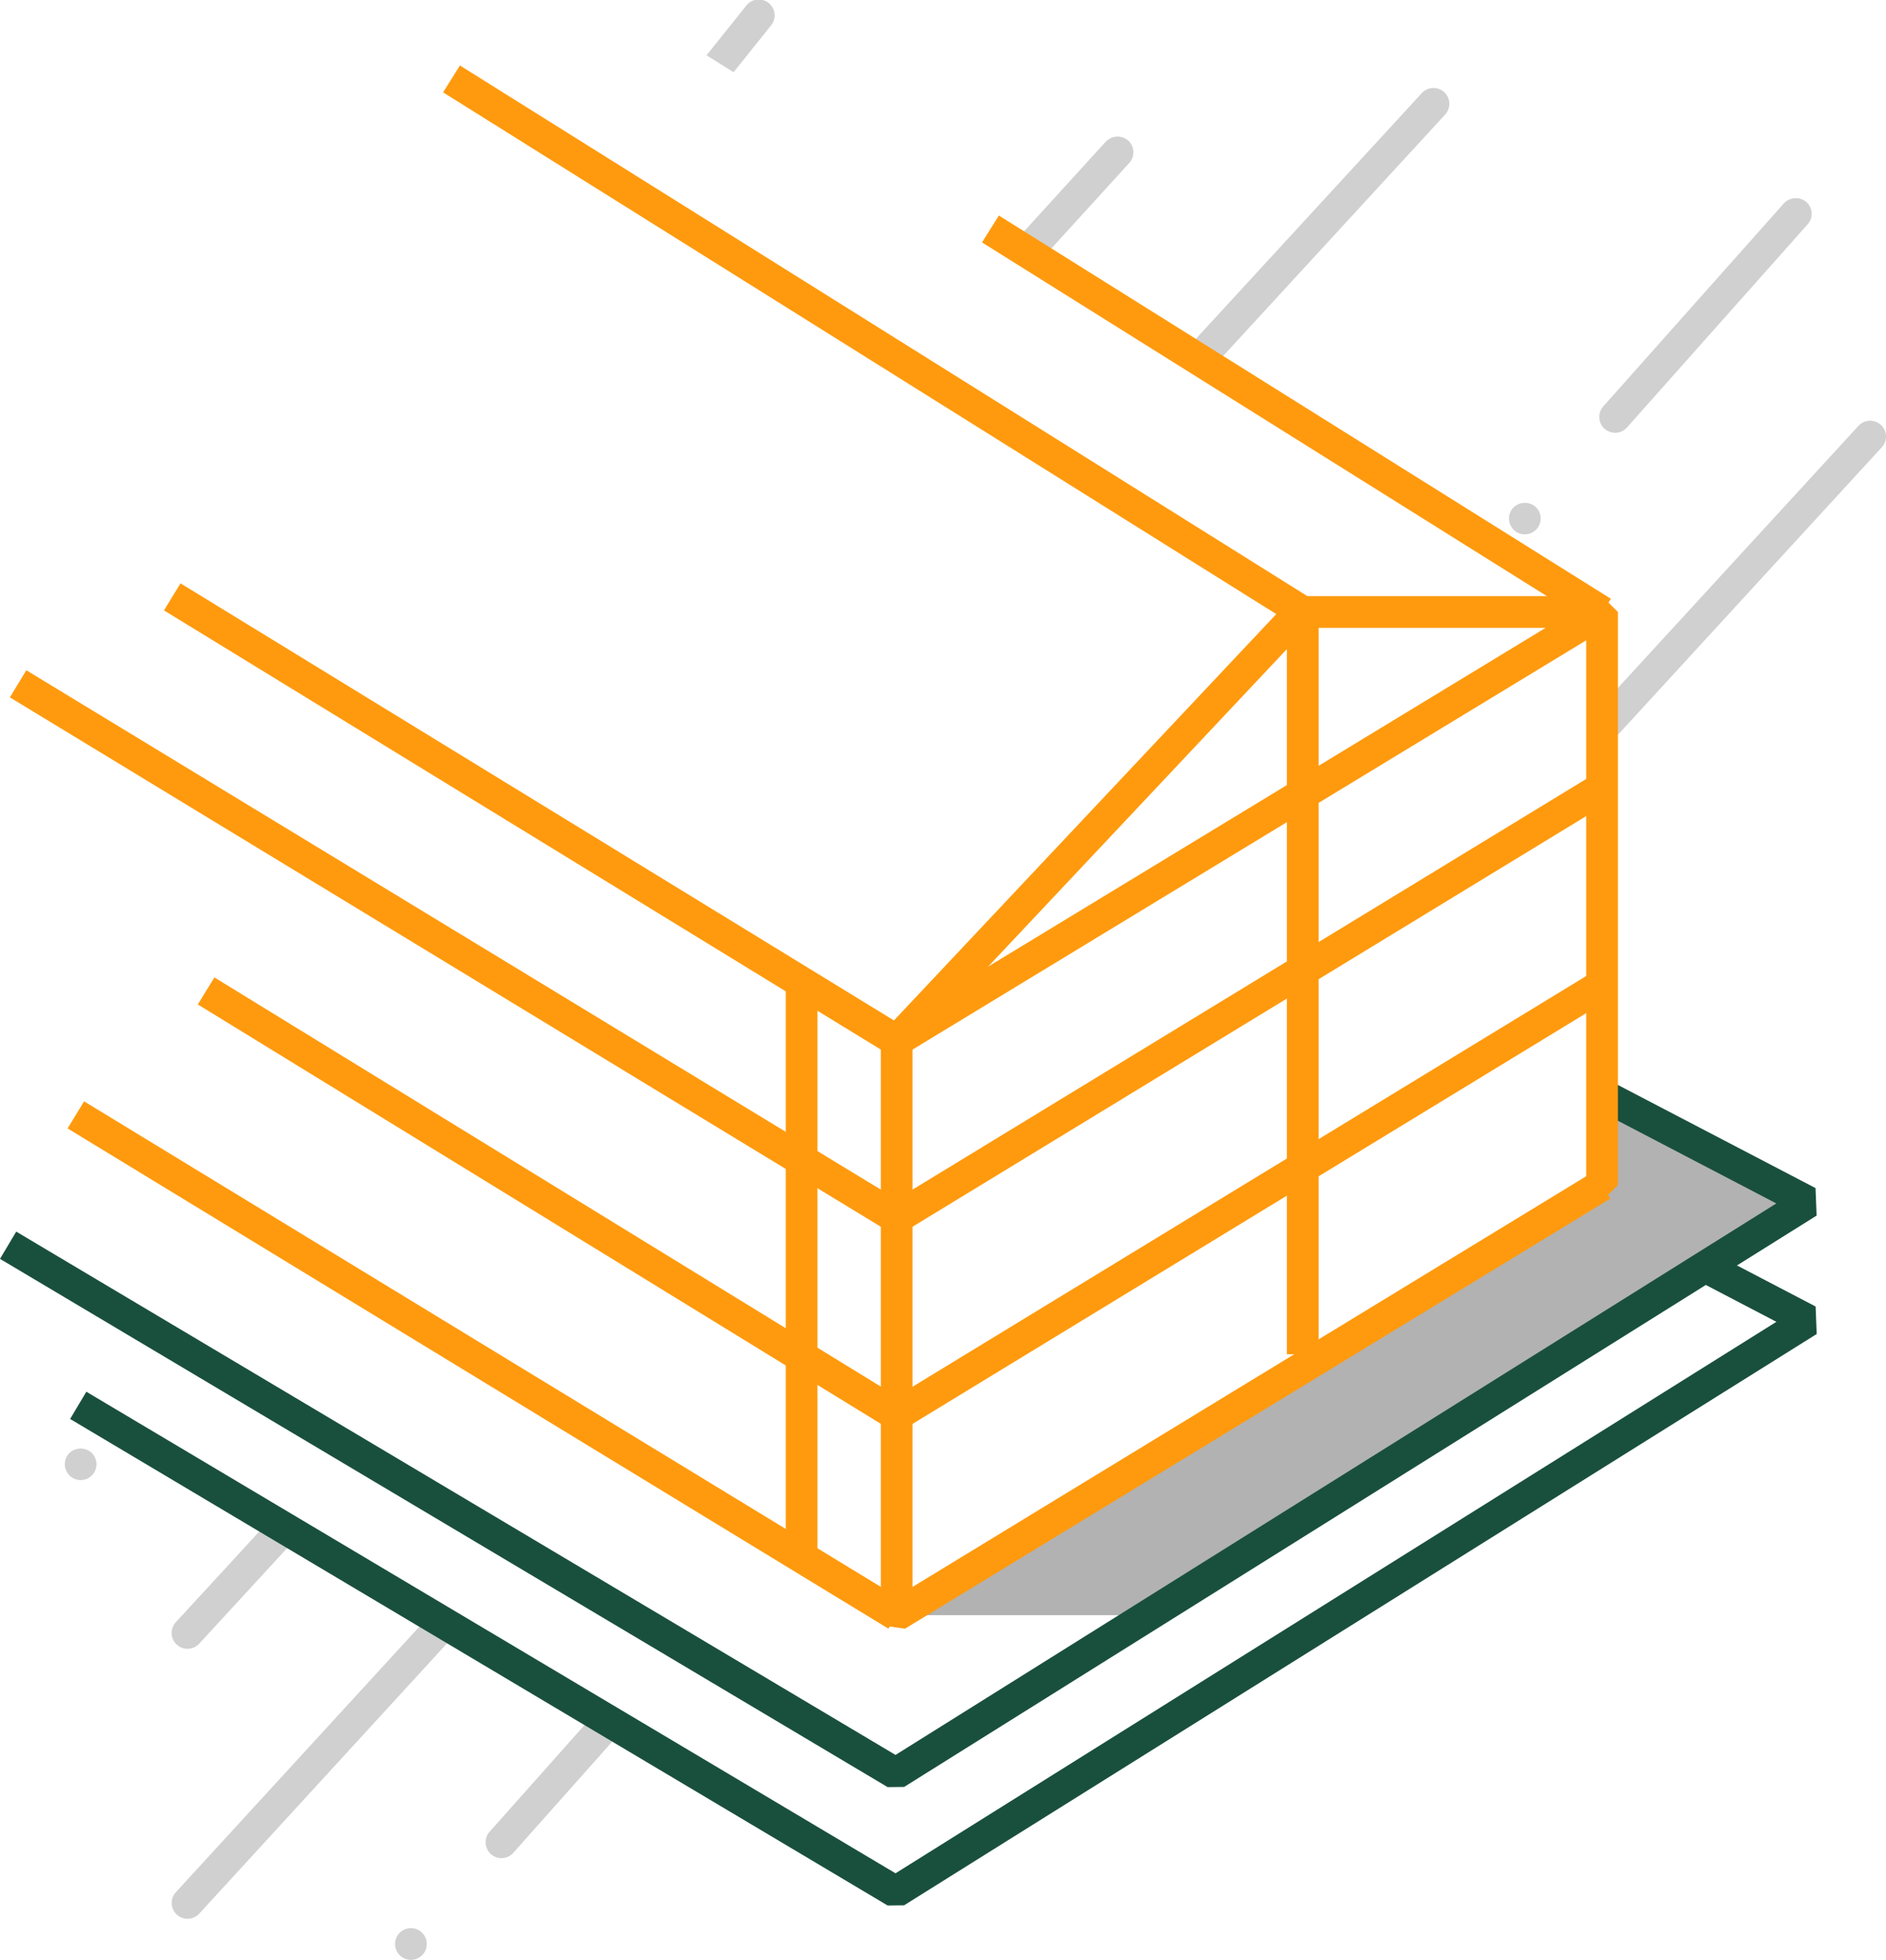 <svg xmlns="http://www.w3.org/2000/svg" xmlns:xlink="http://www.w3.org/1999/xlink" width="156.086" height="162.192" viewBox="0 0 156.086 162.192">
  <defs>
    <clipPath id="clip-path">
      <rect id="Rectangle_209" data-name="Rectangle 209" width="156.086" height="162.192" fill="none"/>
    </clipPath>
  </defs>
  <g id="Group_152" data-name="Group 152" transform="translate(0 0.001)">
    <g id="Group_151" data-name="Group 151" transform="translate(0 -0.001)" clip-path="url(#clip-path)">
      <path id="Path_455" data-name="Path 455" d="M354.351,63.156a1.313,1.313,0,0,0,.979-.439l14.951-16.811a1.3,1.3,0,0,0,.33-.945,1.318,1.318,0,0,0-.439-.907,1.354,1.354,0,0,0-1.852.109L353.369,60.974a1.306,1.306,0,0,0-.33.949,1.31,1.31,0,0,0,1.312,1.233" transform="translate(-220.68 -27.341)" fill="#d0d0d0"/>
      <path id="Path_456" data-name="Path 456" d="M334.415,113.6a1.316,1.316,0,0,0,.874-2.294,1.35,1.35,0,0,0-1.852.109,1.312,1.312,0,0,0,.978,2.186" transform="translate(-208.219 -69.376)" fill="#d0d0d0"/>
      <path id="Path_457" data-name="Path 457" d="M263.4,42.758l19.435-21.133a1.312,1.312,0,0,0-1.932-1.776l-19.769,21.5Z" transform="translate(-163.234 -12.143)" fill="#d0d0d0"/>
      <path id="Path_458" data-name="Path 458" d="M375.838,93.214a1.312,1.312,0,0,0-1.854.079l-21.752,23.7.163,3.7,23.522-25.628a1.311,1.311,0,0,0-.079-1.854" transform="translate(-220.177 -58.051)" fill="#d0d0d0"/>
      <path id="Path_459" data-name="Path 459" d="M158.2,5.976l3.079-3.844A1.312,1.312,0,1,0,159.233.492l-3.272,4.085Z" transform="translate(-97.49 0)" fill="#d0d0d0"/>
      <path id="Path_460" data-name="Path 460" d="M225.463,40.583l7.515-8.247a1.314,1.314,0,0,0-.086-1.852,1.35,1.35,0,0,0-1.856.087l-7.837,8.6Z" transform="translate(-139.519 -18.85)" fill="#d0d0d0"/>
      <path id="Path_461" data-name="Path 461" d="M16.916,320.92a1.313,1.313,0,0,0-.42-.836,1.345,1.345,0,0,0-1.376-.232,1.2,1.2,0,0,0-.48.319,1.312,1.312,0,1,0,2.283.821.46.46,0,0,0-.007-.071" transform="translate(-8.937 -199.878)" fill="#d0d0d0"/>
      <path id="Path_462" data-name="Path 462" d="M45.585,336.807l2.306,1.372-1.815,1.972-5.9,6.411a1.314,1.314,0,0,1-.967.424,1.3,1.3,0,0,1-.889-.345,1.315,1.315,0,0,1-.079-1.856l5.526-6.006,1.811-1.972Z" transform="translate(-23.69 -210.535)" fill="#d0d0d0"/>
      <path id="Path_463" data-name="Path 463" d="M58.827,357.827l2.3,1.368-1.811,1.976L40.179,382.042a1.312,1.312,0,0,1-1.935-1.773L57.013,359.8h0Z" transform="translate(-23.69 -223.674)" fill="#d0d0d0"/>
      <path id="Path_464" data-name="Path 464" d="M103.319,379.507l-1.777,2-6.516,7.326a1.312,1.312,0,0,0,1.961,1.743l6.853-7.7,1.777-2ZM89.4,397.124a1.3,1.3,0,0,0-.87-.33,1.312,1.312,0,0,0-.874,2.294,1.313,1.313,0,0,0,1.743-1.965" transform="translate(-54.52 -237.226)" fill="#d0d0d0"/>
      <path id="Path_465" data-name="Path 465" d="M83.137,330.541,15.479,290.277l1.342-2.255,66.969,39.854,72.9-45.639-6.5-3.395,1.215-2.327,8.533,4.455.089,2.276L84.5,330.525Z" transform="translate(-9.676 -172.847)" fill="#19503d"/>
      <path id="Path_466" data-name="Path 466" d="M273.383,250.525,218.795,284.7H197.949l58.374-35.587v-7.5h0Z" transform="translate(-123.736 -151.034)" fill="#b2b2b2"/>
      <path id="Path_467" data-name="Path 467" d="M73.461,296.992,0,253.275l1.342-2.255,72.772,43.308,72.894-45.639-15.026-7.845,1.215-2.326,17.057,8.9.089,2.276L74.828,296.977Z" transform="translate(0 -149.095)" fill="#19503d"/>
      <path id="Path_468" data-name="Path 468" d="M97.513,167.731l-1.367,0L36.192,131l1.371-2.238,59.272,36.314,57.7-35.058,1.363,2.243Z" transform="translate(-22.623 -80.486)" fill="#ff9a0e"/>
      <path id="Path_469" data-name="Path 469" d="M102.19,252.251l-1.37,0L43.665,217.157l1.373-2.236,56.471,34.671L159.2,214.42l1.367,2.24Z" transform="translate(-27.294 -134.032)" fill="#ff9a0e"/>
      <path id="Path_470" data-name="Path 470" d="M74.893,194.389,2.18,150.194l1.363-2.242,72.031,43.779,57.7-35.171,1.367,2.24L76.258,194.388Z" transform="translate(-1.363 -92.483)" fill="#ff9a0e"/>
      <path id="Path_471" data-name="Path 471" d="M84.223,286.76l-1.259-.184-.11.181-67.933-41.4,1.366-2.241L83.541,284.1l57.69-35.169.683-.192,0,1.31,1.312,0-.818.82.185.3Z" transform="translate(-9.327 -151.972)" fill="#ff9a0e"/>
      <rect id="Rectangle_204" data-name="Rectangle 204" width="2.624" height="47.543" transform="translate(72.896 86.124)" fill="#ff9a0e"/>
      <rect id="Rectangle_205" data-name="Rectangle 205" width="2.624" height="47.543" transform="translate(65.027 81.455)" fill="#ff9a0e"/>
      <rect id="Rectangle_206" data-name="Rectangle 206" width="2.624" height="61.242" transform="translate(106.503 50.834)" fill="#ff9a0e"/>
      <path id="Path_472" data-name="Path 472" d="M256.036,180.341h-2.624V134.222H230.292L197.3,169.285l-1.911-1.8,33.379-35.475.956-.413h25l1.312,1.312Z" transform="translate(-122.137 -82.26)" fill="#ff9a0e"/>
      <rect id="Rectangle_207" data-name="Rectangle 207" width="2.624" height="83.124" transform="matrix(0.531, -0.848, 0.848, 0.531, 36.67, 7.643)" fill="#ff9a0e"/>
      <rect id="Rectangle_208" data-name="Rectangle 208" width="2.624" height="59.726" transform="matrix(0.531, -0.848, 0.848, 0.531, 81.273, 20.062)" fill="#ff9a0e"/>
    </g>
  </g>
</svg>
